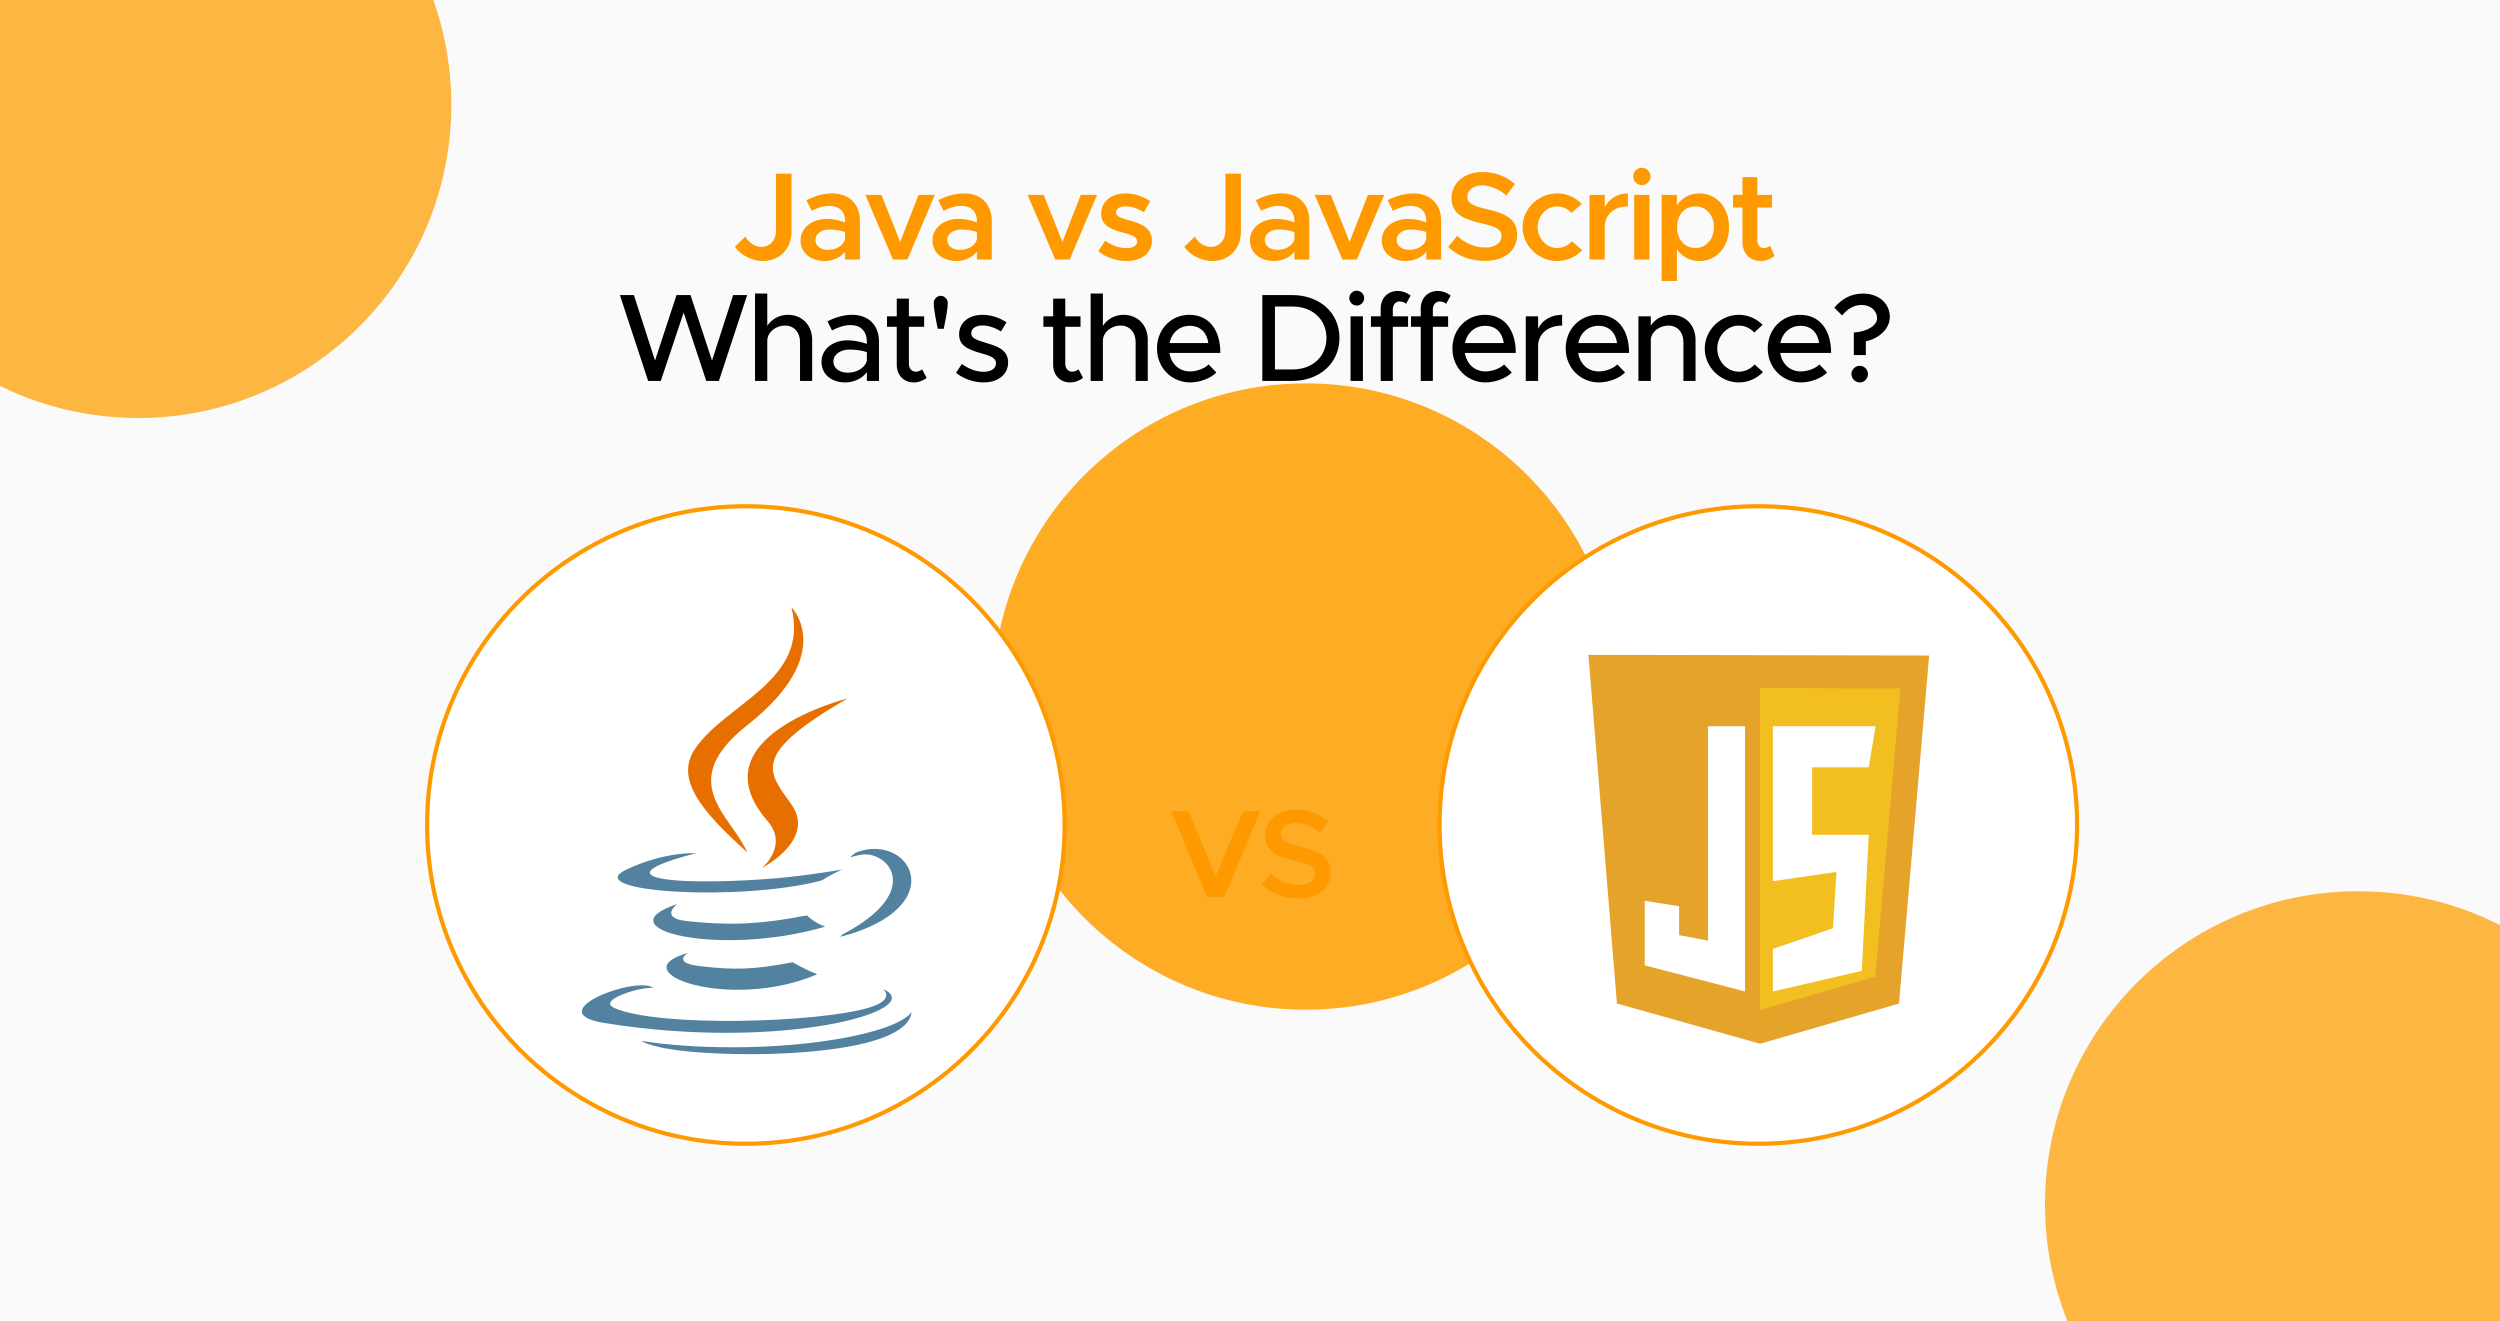 <svg width="350" height="185" viewBox="0 0 350 185" fill="none" xmlns="http://www.w3.org/2000/svg">
<g clip-path="url(#clip0_2145_1893)">
<rect width="350" height="185" fill="#FAFAFA"/>
<g filter="url(#filter0_f_2145_1893)">
<circle cx="19.343" cy="14.675" r="43.843" fill="#FDB642"/>
</g>
<g filter="url(#filter1_f_2145_1893)">
<circle cx="182.819" cy="97.515" r="43.843" fill="#FFAC25"/>
</g>
<g filter="url(#filter2_f_2145_1893)">
<circle cx="330.142" cy="168.617" r="43.843" fill="#FDB642"/>
</g>
<path d="M106.809 36.542C105.304 36.542 103.676 35.719 102.889 34.547L104.359 33.112C104.779 33.952 105.706 34.565 106.616 34.565C107.806 34.565 108.646 33.62 108.646 32.272V24.309H110.816V32.412C110.816 34.827 109.154 36.542 106.809 36.542ZM116.503 27.075C118.901 27.075 120.388 28.597 120.388 30.89V36.332H118.306V35.247C117.641 36.087 116.503 36.542 115.453 36.542C113.528 36.542 112.076 35.404 112.076 33.654C112.076 31.869 113.738 30.645 115.768 30.645C116.591 30.645 117.483 30.82 118.306 31.134V30.89C118.306 29.84 117.728 28.825 116.083 28.825C115.226 28.825 114.403 29.122 113.633 29.507L112.898 28.02C114.176 27.39 115.366 27.075 116.503 27.075ZM115.926 34.984C116.958 34.984 118.061 34.459 118.306 33.497V32.482C117.641 32.255 116.888 32.132 116.083 32.132C115.016 32.132 114.158 32.727 114.158 33.584C114.158 34.442 114.911 34.984 115.926 34.984ZM125.027 36.332L121.142 27.285H123.4L126.025 33.864L128.597 27.285H130.872L127.04 36.332H125.027ZM134.961 27.075C137.359 27.075 138.846 28.597 138.846 30.89V36.332H136.764V35.247C136.099 36.087 134.961 36.542 133.911 36.542C131.986 36.542 130.534 35.404 130.534 33.654C130.534 31.869 132.196 30.645 134.226 30.645C135.049 30.645 135.941 30.82 136.764 31.134V30.89C136.764 29.84 136.186 28.825 134.541 28.825C133.684 28.825 132.861 29.122 132.091 29.507L131.356 28.02C132.634 27.39 133.824 27.075 134.961 27.075ZM134.384 34.984C135.416 34.984 136.519 34.459 136.764 33.497V32.482C136.099 32.255 135.346 32.132 134.541 32.132C133.474 32.132 132.616 32.727 132.616 33.584C132.616 34.442 133.369 34.984 134.384 34.984ZM147.742 36.332L143.857 27.285H146.114L148.739 33.864L151.312 27.285H153.587L149.754 36.332H147.742ZM157.713 36.542C156.331 36.542 154.843 36.052 153.758 35.177L154.721 33.69C155.596 34.319 156.611 34.739 157.748 34.739C158.606 34.739 159.201 34.372 159.201 33.812C159.201 33.112 158.413 32.885 157.381 32.605C155.421 32.097 154.178 31.537 154.161 29.927C154.161 28.23 155.561 27.075 157.573 27.075C158.816 27.075 160.058 27.512 161.038 28.16L160.146 29.717C159.288 29.174 158.361 28.895 157.573 28.895C156.821 28.895 156.243 29.192 156.243 29.7C156.243 30.277 156.716 30.452 158.098 30.855C159.621 31.274 161.266 31.799 161.266 33.69C161.266 35.422 159.831 36.542 157.713 36.542ZM169.722 36.542C168.217 36.542 166.589 35.719 165.802 34.547L167.272 33.112C167.692 33.952 168.619 34.565 169.529 34.565C170.719 34.565 171.559 33.62 171.559 32.272V24.309H173.729V32.412C173.729 34.827 172.067 36.542 169.722 36.542ZM179.416 27.075C181.814 27.075 183.301 28.597 183.301 30.89V36.332H181.219V35.247C180.554 36.087 179.416 36.542 178.366 36.542C176.441 36.542 174.989 35.404 174.989 33.654C174.989 31.869 176.651 30.645 178.681 30.645C179.504 30.645 180.396 30.82 181.219 31.134V30.89C181.219 29.84 180.641 28.825 178.996 28.825C178.139 28.825 177.316 29.122 176.546 29.507L175.811 28.02C177.089 27.39 178.279 27.075 179.416 27.075ZM178.839 34.984C179.871 34.984 180.974 34.459 181.219 33.497V32.482C180.554 32.255 179.801 32.132 178.996 32.132C177.929 32.132 177.071 32.727 177.071 33.584C177.071 34.442 177.824 34.984 178.839 34.984ZM187.941 36.332L184.056 27.285H186.313L188.938 33.864L191.511 27.285H193.786L189.953 36.332H187.941ZM197.875 27.075C200.272 27.075 201.76 28.597 201.76 30.89V36.332H199.677V35.247C199.012 36.087 197.875 36.542 196.825 36.542C194.9 36.542 193.447 35.404 193.447 33.654C193.447 31.869 195.11 30.645 197.14 30.645C197.962 30.645 198.855 30.82 199.677 31.134V30.89C199.677 29.84 199.1 28.825 197.455 28.825C196.597 28.825 195.775 29.122 195.005 29.507L194.27 28.02C195.547 27.39 196.737 27.075 197.875 27.075ZM197.297 34.984C198.33 34.984 199.432 34.459 199.677 33.497V32.482C199.012 32.255 198.26 32.132 197.455 32.132C196.387 32.132 195.53 32.727 195.53 33.584C195.53 34.442 196.282 34.984 197.297 34.984ZM207.886 36.525C205.821 36.525 204.071 35.825 202.741 34.582L204.001 33.025C205.104 34.022 206.381 34.652 207.956 34.652C209.444 34.652 210.214 33.917 210.214 33.059C210.214 32.062 209.356 31.73 207.431 31.274C204.946 30.697 203.214 29.98 203.214 27.722C203.214 25.622 204.999 24.082 207.536 24.082C209.444 24.082 210.879 24.73 212.086 25.762L210.896 27.372C209.846 26.462 208.639 25.954 207.449 25.954C206.241 25.954 205.419 26.689 205.419 27.529C205.419 28.509 206.311 28.86 208.219 29.297C210.721 29.857 212.401 30.662 212.401 32.849C212.401 35.002 210.756 36.525 207.886 36.525ZM217.984 36.542C215.376 36.542 213.154 34.372 213.154 31.799C213.154 29.227 215.376 27.075 218.019 27.075C219.384 27.075 220.591 27.652 221.449 28.544L220.014 29.805C219.524 29.262 218.771 28.895 218.001 28.895C216.514 28.895 215.271 30.224 215.271 31.799C215.271 33.392 216.514 34.722 218.001 34.722C218.789 34.722 219.559 34.355 220.066 33.777L221.501 35.02C220.626 35.947 219.419 36.542 217.984 36.542ZM224.667 29.035C225.244 27.827 226.417 27.075 227.904 27.075V28.895C225.962 28.895 224.667 30.049 224.667 31.765V36.332H222.532V27.285H224.667V29.035ZM229.871 25.919C229.189 25.919 228.646 25.342 228.646 24.695C228.646 24.047 229.189 23.487 229.871 23.487C230.536 23.487 231.079 24.047 231.079 24.695C231.079 25.342 230.536 25.919 229.871 25.919ZM228.786 36.332V27.285H230.921V36.332H228.786ZM237.918 27.075C240.316 27.075 242.066 29.035 242.066 31.799C242.066 34.582 240.316 36.542 237.918 36.542C236.571 36.542 235.486 35.929 234.768 34.897V39.342H232.633V27.285H234.768V28.72C235.486 27.687 236.571 27.075 237.918 27.075ZM237.341 34.722C238.863 34.722 239.948 33.497 239.948 31.799C239.948 30.102 238.863 28.895 237.341 28.895C235.836 28.895 234.786 30.102 234.786 31.799C234.786 33.497 235.836 34.722 237.341 34.722ZM247.812 34.389L248.424 35.825C247.917 36.262 247.182 36.542 246.499 36.542C244.994 36.542 243.944 35.457 243.944 33.934V29.052H242.632V27.285H243.944V24.799H246.027V27.285H248.074V29.052H246.027V33.672C246.027 34.285 246.412 34.722 246.919 34.722C247.287 34.722 247.619 34.582 247.812 34.389Z" fill="#FF9900"/>
<path d="M90.741 53.332L86.786 41.309H88.746L91.703 50.48L94.713 41.309H96.673L99.683 50.48L102.641 41.309H104.601L100.646 53.332H98.878L95.711 43.76L92.508 53.332H90.741ZM110.307 44.075C112.302 44.075 113.702 45.527 113.702 47.575V53.332H112.005V47.872C112.005 46.525 111.147 45.58 109.922 45.58C108.557 45.58 107.42 46.542 107.42 47.715V53.332H105.705V41.099H107.42V45.632C107.962 44.722 109.065 44.075 110.307 44.075ZM119.278 44.075C121.711 44.075 123.058 45.614 123.058 47.855V53.332H121.361V52.09C120.696 53.035 119.453 53.542 118.351 53.542C116.426 53.542 115.008 52.422 115.008 50.654C115.008 48.852 116.636 47.645 118.631 47.645C119.523 47.645 120.486 47.837 121.361 48.135V47.855C121.361 46.717 120.836 45.51 119.033 45.51C118.141 45.51 117.266 45.859 116.478 46.262L115.848 44.984C117.143 44.337 118.281 44.075 119.278 44.075ZM118.683 52.177C119.803 52.177 121.063 51.617 121.361 50.497V49.289C120.626 49.062 119.786 48.94 118.893 48.94C117.686 48.94 116.671 49.622 116.671 50.602C116.671 51.582 117.546 52.177 118.683 52.177ZM129.099 51.705L129.729 52.895C129.239 53.297 128.574 53.542 127.926 53.542C126.526 53.542 125.546 52.527 125.546 51.075V45.755H124.181V44.285H125.546V41.8H127.244V44.285H129.379V45.755H127.244V50.952C127.244 51.582 127.664 52.037 128.171 52.037C128.556 52.037 128.906 51.897 129.099 51.705ZM131.285 46.035C131.057 44.914 130.725 43.304 130.725 42.412C130.725 41.87 131.18 41.414 131.705 41.414C132.23 41.414 132.685 41.87 132.685 42.412C132.685 43.304 132.352 44.914 132.125 46.035H131.285ZM137.708 53.542C136.378 53.542 134.925 53.069 133.84 52.194L134.663 50.952C135.625 51.652 136.658 52.054 137.725 52.054C138.74 52.054 139.44 51.582 139.44 50.882C139.44 50.042 138.513 49.779 137.393 49.465C135.31 48.887 134.278 48.292 134.278 46.822C134.26 45.16 135.643 44.075 137.568 44.075C138.74 44.075 139.93 44.477 140.91 45.124L140.14 46.402C139.265 45.859 138.355 45.562 137.568 45.562C136.675 45.562 135.975 45.947 135.975 46.63C135.975 47.33 136.535 47.539 138.058 48.012C139.545 48.45 141.138 48.94 141.138 50.742C141.138 52.457 139.685 53.542 137.708 53.542ZM150.994 51.705L151.624 52.895C151.134 53.297 150.469 53.542 149.821 53.542C148.421 53.542 147.441 52.527 147.441 51.075V45.755H146.076V44.285H147.441V41.8H149.139V44.285H151.274V45.755H149.139V50.952C149.139 51.582 149.559 52.037 150.066 52.037C150.451 52.037 150.801 51.897 150.994 51.705ZM157.292 44.075C159.287 44.075 160.687 45.527 160.687 47.575V53.332H158.989V47.872C158.989 46.525 158.132 45.58 156.907 45.58C155.542 45.58 154.404 46.542 154.404 47.715V53.332H152.689V41.099H154.404V45.632C154.947 44.722 156.049 44.075 157.292 44.075ZM166.613 52.002C167.558 52.002 168.661 51.582 169.203 51.022L170.288 52.142C169.483 52.999 167.908 53.542 166.631 53.542C164.111 53.542 161.976 51.565 161.976 48.782C161.976 46.069 163.988 44.075 166.491 44.075C169.256 44.075 170.848 46.175 170.848 49.412H163.726C163.953 50.917 165.056 52.002 166.613 52.002ZM166.561 45.614C165.161 45.614 164.023 46.559 163.743 48.029H169.168C168.976 46.63 168.118 45.614 166.561 45.614ZM176.726 53.332V41.309H180.873C184.758 41.309 187.523 43.794 187.523 47.312C187.523 50.83 184.758 53.332 180.873 53.332H176.726ZM178.493 51.722H180.978C183.761 51.722 185.703 49.902 185.703 47.312C185.703 44.739 183.761 42.919 180.978 42.919H178.493V51.722ZM189.951 42.779C189.356 42.779 188.901 42.289 188.901 41.73C188.901 41.187 189.356 40.697 189.951 40.697C190.511 40.697 190.984 41.187 190.984 41.73C190.984 42.289 190.511 42.779 189.951 42.779ZM189.076 53.332V44.285H190.809V53.332H189.076ZM194.995 43.287V44.285H197.13V45.755H194.995V53.332H193.297V45.755H191.932V44.285H193.297V43.2C193.297 41.747 194.277 40.732 195.677 40.732C196.325 40.732 196.99 40.977 197.48 41.38L196.85 42.535C196.657 42.342 196.307 42.202 195.922 42.202C195.415 42.202 194.995 42.657 194.995 43.287ZM200.601 43.287V44.285H202.736V45.755H200.601V53.332H198.903V45.755H197.538V44.285H198.903V43.2C198.903 41.747 199.883 40.732 201.283 40.732C201.931 40.732 202.596 40.977 203.086 41.38L202.456 42.535C202.263 42.342 201.913 42.202 201.528 42.202C201.021 42.202 200.601 42.657 200.601 43.287ZM207.975 52.002C208.92 52.002 210.022 51.582 210.565 51.022L211.65 52.142C210.845 52.999 209.27 53.542 207.992 53.542C205.472 53.542 203.337 51.565 203.337 48.782C203.337 46.069 205.35 44.075 207.852 44.075C210.617 44.075 212.21 46.175 212.21 49.412H205.087C205.315 50.917 206.417 52.002 207.975 52.002ZM207.922 45.614C206.522 45.614 205.385 46.559 205.105 48.029H210.53C210.337 46.63 209.48 45.614 207.922 45.614ZM215.338 46.017C215.915 44.827 217.14 44.075 218.698 44.075V45.58C216.825 45.58 215.495 46.612 215.338 48.187V53.332H213.605V44.285H215.338V46.017ZM223.835 52.002C224.78 52.002 225.883 51.582 226.425 51.022L227.51 52.142C226.705 52.999 225.13 53.542 223.853 53.542C221.333 53.542 219.198 51.565 219.198 48.782C219.198 46.069 221.21 44.075 223.713 44.075C226.478 44.075 228.07 46.175 228.07 49.412H220.948C221.175 50.917 222.278 52.002 223.835 52.002ZM223.783 45.614C222.383 45.614 221.245 46.559 220.965 48.029H226.39C226.198 46.63 225.34 45.614 223.783 45.614ZM233.981 44.075C235.976 44.075 237.376 45.527 237.376 47.575V53.332H235.678V47.872C235.678 46.525 234.821 45.58 233.596 45.58C232.336 45.58 231.251 46.402 231.111 47.469V53.332H229.378V44.285H231.111V45.597C231.653 44.705 232.756 44.075 233.981 44.075ZM243.424 53.542C240.852 53.542 238.664 51.372 238.664 48.8C238.664 46.227 240.852 44.075 243.442 44.075C244.737 44.075 245.909 44.617 246.767 45.474L245.594 46.559C245.052 45.947 244.264 45.58 243.424 45.58C241.779 45.58 240.414 47.05 240.414 48.8C240.414 50.567 241.779 52.037 243.442 52.037C244.282 52.037 245.087 51.652 245.647 51.022L246.819 52.09C245.944 52.982 244.772 53.542 243.424 53.542ZM252.121 52.002C253.066 52.002 254.169 51.582 254.711 51.022L255.796 52.142C254.991 52.999 253.416 53.542 252.139 53.542C249.619 53.542 247.484 51.565 247.484 48.782C247.484 46.069 249.496 44.075 251.999 44.075C254.764 44.075 256.356 46.175 256.356 49.412H249.234C249.461 50.917 250.564 52.002 252.121 52.002ZM252.069 45.614C250.669 45.614 249.531 46.559 249.251 48.029H254.676C254.484 46.63 253.626 45.614 252.069 45.614ZM259.537 49.709V46.559C261.444 46.419 262.792 45.58 262.792 44.547C262.792 43.584 261.969 42.692 260.622 42.692C259.467 42.692 258.592 43.322 257.892 44.162L256.807 43.077C257.769 41.922 259.064 41.099 260.814 41.099C263.072 41.099 264.577 42.535 264.577 44.372C264.577 45.947 263.177 47.364 261.217 47.785V49.709H259.537ZM260.377 53.542C259.712 53.542 259.204 52.999 259.204 52.352C259.204 51.757 259.712 51.215 260.377 51.215C261.007 51.215 261.514 51.757 261.514 52.352C261.514 52.999 261.007 53.542 260.377 53.542Z" fill="black"/>
<g opacity="0.05" filter="url(#filter3_f_2145_1893)">
<circle cx="104.417" cy="115.499" r="44.917" fill="#FDB642"/>
</g>
<g opacity="0.05" filter="url(#filter4_f_2145_1893)">
<circle cx="246.167" cy="115.499" r="44.917" fill="#FDB642"/>
</g>
<path d="M174.013 113.56H176.445L171.423 125.582H168.99L163.968 113.56H166.383L170.198 122.677L174.013 113.56ZM181.782 125.775C179.717 125.775 177.967 125.075 176.637 123.832L177.897 122.275C178.999 123.272 180.277 123.902 181.852 123.902C183.339 123.902 184.109 123.167 184.109 122.31C184.109 121.312 183.252 120.98 181.327 120.525C178.842 119.947 177.109 119.23 177.109 116.972C177.109 114.872 178.894 113.332 181.432 113.332C183.339 113.332 184.774 113.98 185.982 115.012L184.792 116.622C183.742 115.712 182.534 115.205 181.344 115.205C180.137 115.205 179.314 115.94 179.314 116.78C179.314 117.76 180.207 118.11 182.114 118.547C184.617 119.107 186.297 119.912 186.297 122.1C186.297 124.252 184.652 125.775 181.782 125.775Z" fill="#FF9900"/>
<circle cx="104.417" cy="115.499" r="44.625" fill="white" stroke="#FF9900" stroke-width="0.583"/>
<g clip-path="url(#clip1_2145_1893)">
<path d="M96.324 133.402C96.324 133.402 93.933 134.793 98.026 135.264C102.985 135.829 105.519 135.748 110.984 134.714C110.984 134.714 112.421 135.615 114.427 136.395C102.177 141.645 86.702 136.091 96.324 133.402Z" fill="#5382A1"/>
<path d="M94.827 126.555C94.827 126.555 92.145 128.54 96.241 128.964C101.538 129.51 105.722 129.555 112.96 128.161C112.96 128.161 113.962 129.176 115.536 129.731C100.725 134.062 84.228 130.073 94.827 126.555Z" fill="#5382A1"/>
<path d="M107.447 114.929C110.465 118.405 106.654 121.532 106.654 121.532C106.654 121.532 114.318 117.575 110.798 112.621C107.511 108 104.99 105.704 118.638 97.789C118.638 97.789 97.215 103.14 107.447 114.929Z" fill="#E76F00"/>
<path d="M123.649 138.471C123.649 138.471 125.418 139.929 121.7 141.057C114.629 143.199 92.269 143.846 86.058 141.142C83.825 140.171 88.012 138.823 89.329 138.54C90.703 138.242 91.488 138.298 91.488 138.298C89.005 136.548 75.438 141.732 84.597 143.217C109.574 147.268 130.127 141.393 123.649 138.471Z" fill="#5382A1"/>
<path d="M97.474 119.452C97.474 119.452 86.101 122.153 93.447 123.134C96.548 123.549 102.731 123.455 108.491 122.973C113.197 122.576 117.924 121.731 117.924 121.731C117.924 121.731 116.264 122.442 115.063 123.262C103.514 126.3 81.202 124.887 87.625 121.78C93.058 119.154 97.474 119.452 97.474 119.452Z" fill="#5382A1"/>
<path d="M117.877 130.856C129.617 124.756 124.189 118.893 120.4 119.683C119.471 119.876 119.057 120.043 119.057 120.043C119.057 120.043 119.402 119.503 120.06 119.27C127.556 116.634 133.321 127.042 117.641 131.164C117.641 131.164 117.822 131.002 117.877 130.856Z" fill="#5382A1"/>
<path d="M110.798 85.008C110.798 85.008 117.3 91.512 104.631 101.514C94.472 109.537 102.315 114.112 104.627 119.338C98.697 113.988 94.345 109.278 97.264 104.894C101.55 98.459 113.422 95.34 110.798 85.008Z" fill="#E76F00"/>
<path d="M98.628 147.389C109.897 148.11 127.203 146.989 127.613 141.656C127.613 141.656 126.825 143.678 118.299 145.283C108.68 147.093 96.817 146.882 89.781 145.722C89.781 145.722 91.221 146.914 98.628 147.389Z" fill="#5382A1"/>
</g>
<circle cx="246.167" cy="115.499" r="44.625" fill="white" stroke="#FF9900" stroke-width="0.583"/>
<g clip-path="url(#clip2_2145_1893)">
<path d="M226.372 140.495L222.378 91.676L270.083 91.774L265.859 140.495L246.41 146.126L226.372 140.495Z" fill="#E5A32A"/>
<path d="M246.41 141.411V96.324L266.056 96.39L262.553 136.728L246.41 141.411Z" fill="#F2BE20"/>
<path d="M244.307 101.68H239.113V131.688L235.074 130.919V126.879L230.265 126.11V135.151L244.307 138.806V101.68ZM248.203 101.68H262.581L261.619 107.431H253.692V116.87H261.619L260.658 135.92L248.203 138.806V132.842L256.618 129.957L257.104 122.07L248.203 123.359V101.68Z" fill="white"/>
</g>
</g>
<defs>
<filter id="filter0_f_2145_1893" x="-219.358" y="-224.026" width="477.402" height="477.404" filterUnits="userSpaceOnUse" color-interpolation-filters="sRGB">
<feFlood flood-opacity="0" result="BackgroundImageFix"/>
<feBlend mode="normal" in="SourceGraphic" in2="BackgroundImageFix" result="shape"/>
<feGaussianBlur stdDeviation="97.429" result="effect1_foregroundBlur_2145_1893"/>
</filter>
<filter id="filter1_f_2145_1893" x="-7.168" y="-92.472" width="379.973" height="379.975" filterUnits="userSpaceOnUse" color-interpolation-filters="sRGB">
<feFlood flood-opacity="0" result="BackgroundImageFix"/>
<feBlend mode="normal" in="SourceGraphic" in2="BackgroundImageFix" result="shape"/>
<feGaussianBlur stdDeviation="73.072" result="effect1_foregroundBlur_2145_1893"/>
</filter>
<filter id="filter2_f_2145_1893" x="91.441" y="-70.085" width="477.402" height="477.404" filterUnits="userSpaceOnUse" color-interpolation-filters="sRGB">
<feFlood flood-opacity="0" result="BackgroundImageFix"/>
<feBlend mode="normal" in="SourceGraphic" in2="BackgroundImageFix" result="shape"/>
<feGaussianBlur stdDeviation="97.429" result="effect1_foregroundBlur_2145_1893"/>
</filter>
<filter id="filter3_f_2145_1893" x="42.292" y="53.374" width="124.25" height="124.249" filterUnits="userSpaceOnUse" color-interpolation-filters="sRGB">
<feFlood flood-opacity="0" result="BackgroundImageFix"/>
<feBlend mode="normal" in="SourceGraphic" in2="BackgroundImageFix" result="shape"/>
<feGaussianBlur stdDeviation="8.604" result="effect1_foregroundBlur_2145_1893"/>
</filter>
<filter id="filter4_f_2145_1893" x="184.042" y="53.374" width="124.25" height="124.249" filterUnits="userSpaceOnUse" color-interpolation-filters="sRGB">
<feFlood flood-opacity="0" result="BackgroundImageFix"/>
<feBlend mode="normal" in="SourceGraphic" in2="BackgroundImageFix" result="shape"/>
<feGaussianBlur stdDeviation="8.604" result="effect1_foregroundBlur_2145_1893"/>
</filter>
<clipPath id="clip0_2145_1893">
<rect width="350" height="185" fill="white"/>
</clipPath>
<clipPath id="clip1_2145_1893">
<rect width="46.383" height="62.69" fill="white" transform="translate(81.367 84.941)"/>
</clipPath>
<clipPath id="clip2_2145_1893">
<rect width="47.706" height="54.633" fill="white" transform="translate(222.378 91.582)"/>
</clipPath>
</defs>
</svg>
